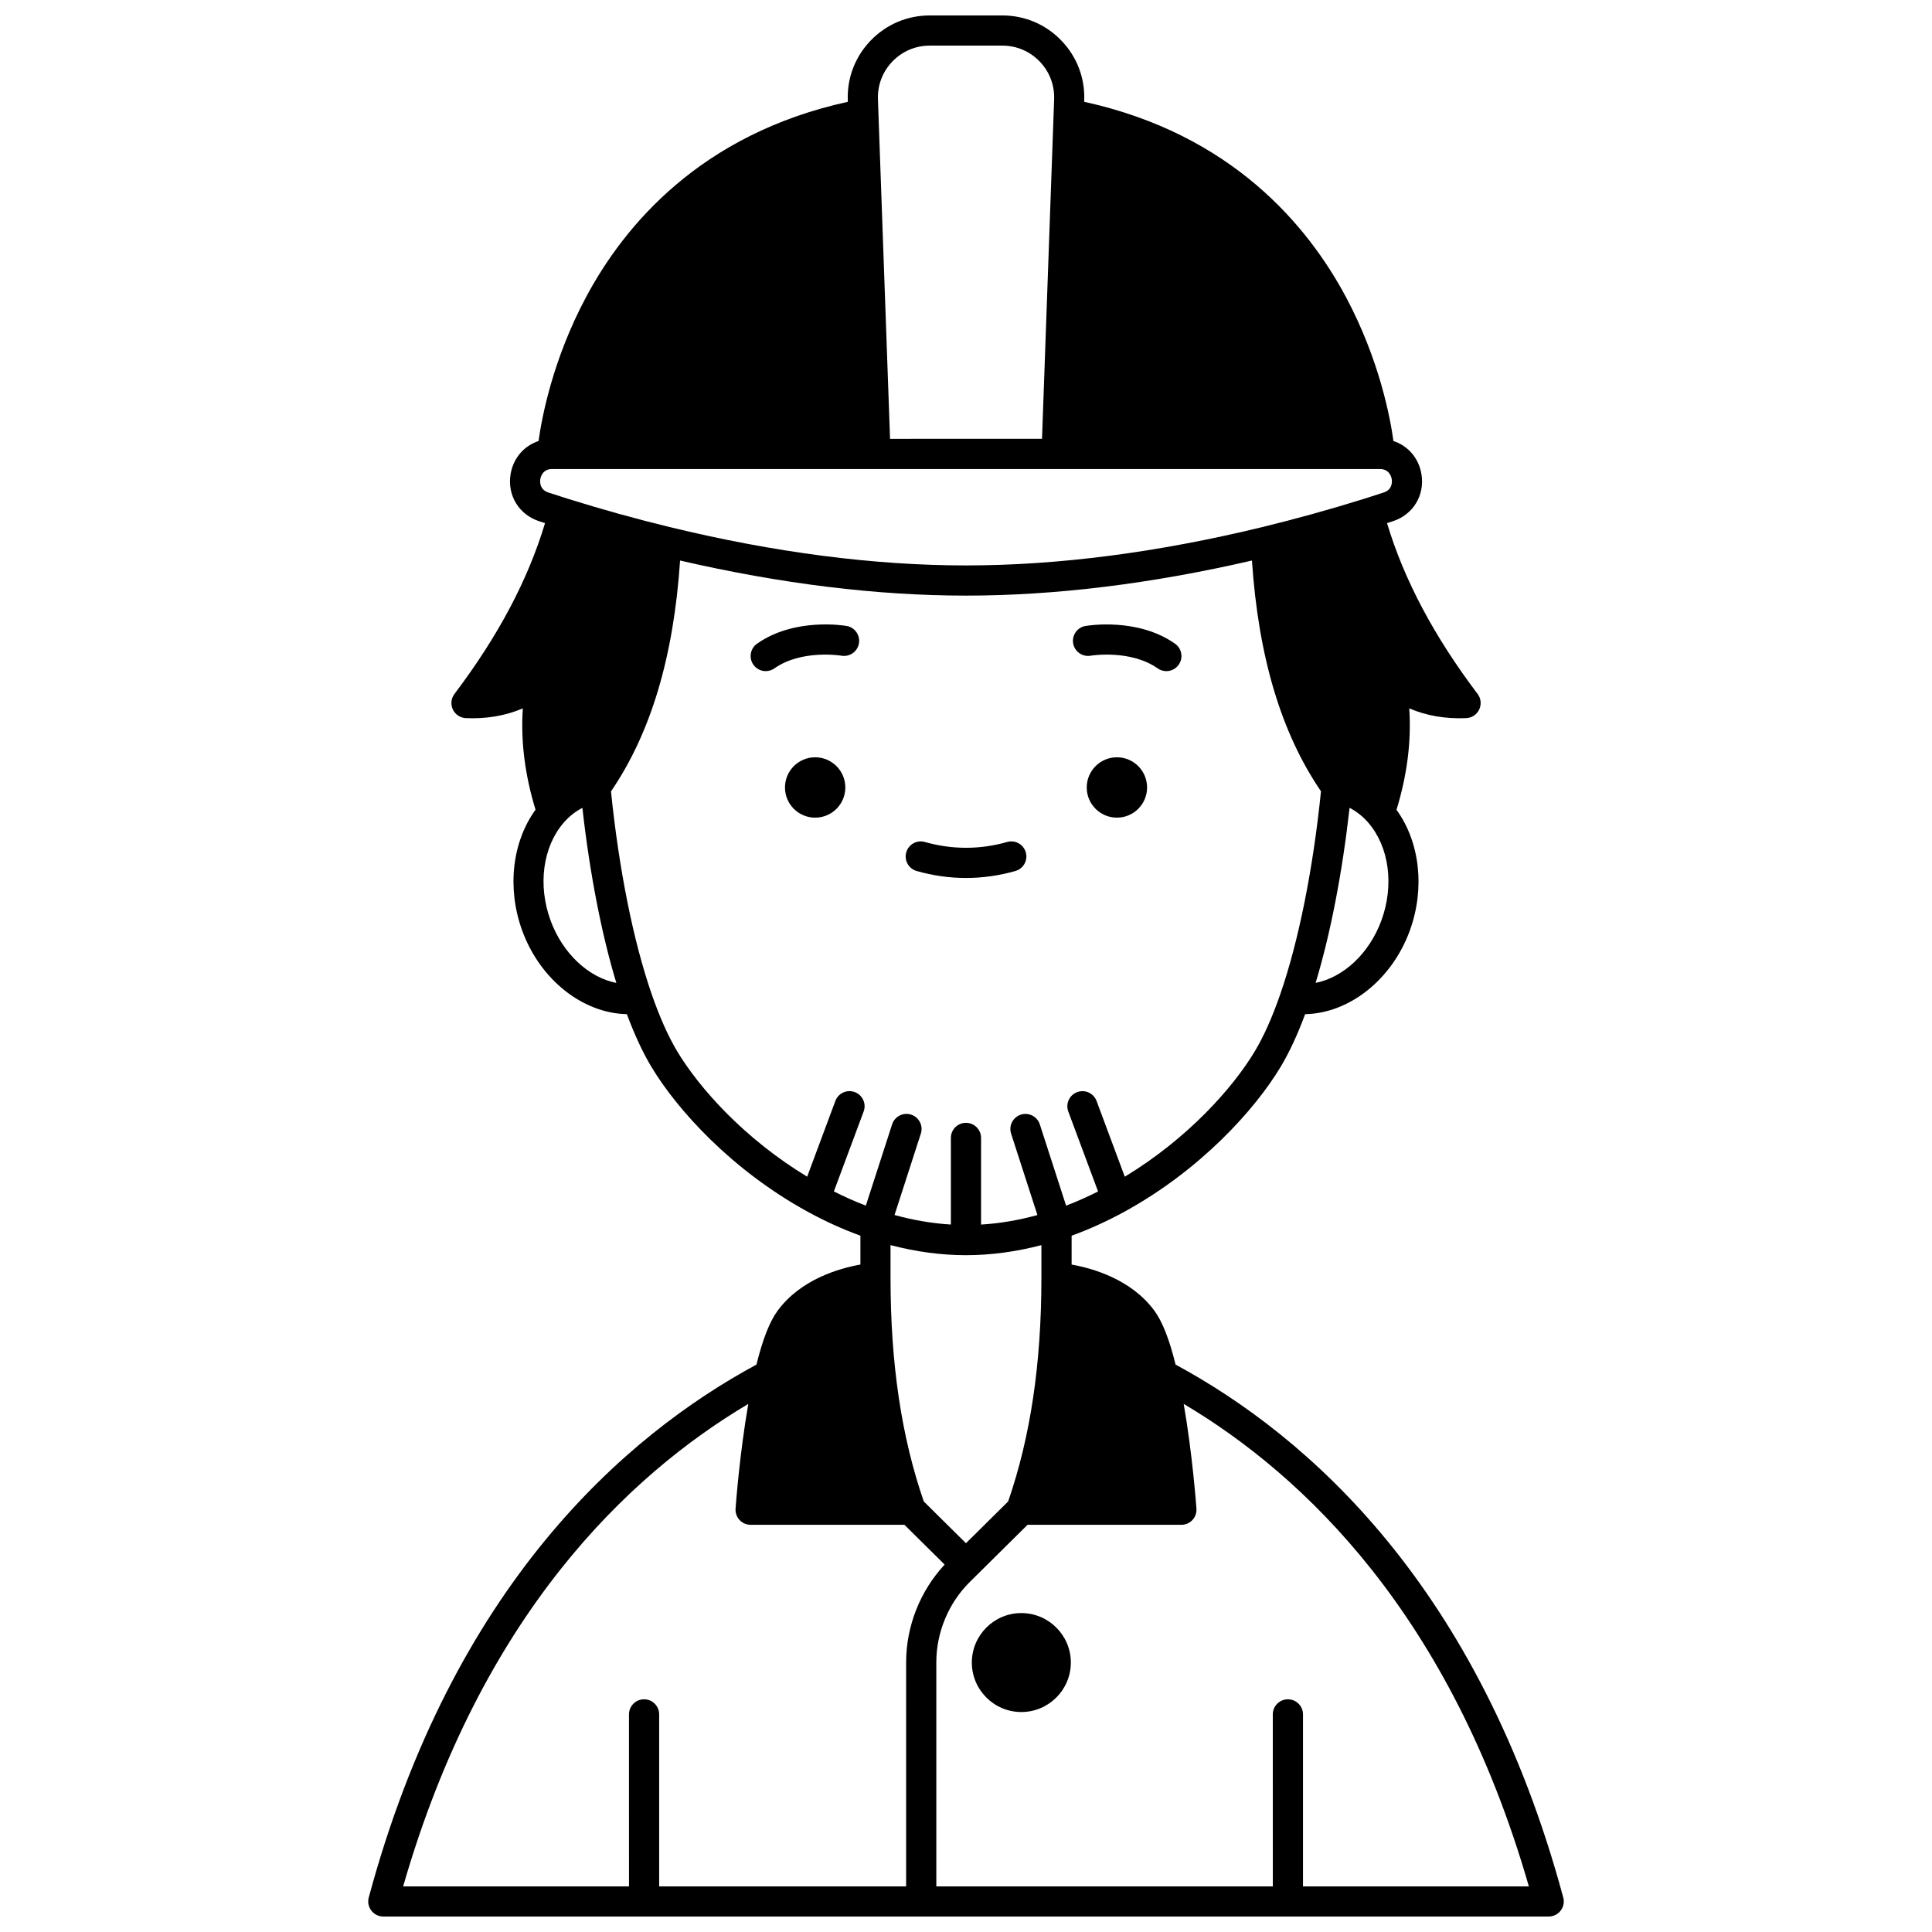 <?xml version="1.0" encoding="UTF-8"?>
<!-- Uploaded to: ICON Repo, www.iconrepo.com, Generator: ICON Repo Mixer Tools -->
<svg width="800px" height="800px" version="1.1" viewBox="144 144 512 512" xmlns="http://www.w3.org/2000/svg">
 <defs>
  <clipPath id="a">
   <path d="m241 148.09h318v503.81h-318z"/>
  </clipPath>
 </defs>
 <path d="m447.99 352.69c0 4.414-3.582 7.996-8 7.996-4.414 0-7.996-3.582-7.996-7.996 0-4.418 3.582-8 7.996-8 4.418 0 8 3.582 8 8"/>
 <path d="m368.02 352.69c0 4.414-3.578 7.996-7.996 7.996-4.418 0-7.996-3.582-7.996-7.996 0-4.418 3.578-8 7.996-8 4.418 0 7.996 3.582 7.996 8"/>
 <path d="m433.02 317.77c0.105-0.02 10.551-1.727 17.777 3.359 0.699 0.492 1.504 0.73 2.297 0.73 1.258 0 2.496-0.59 3.273-1.699 1.27-1.805 0.836-4.301-0.969-5.57-9.98-7.019-23.195-4.793-23.758-4.695-2.172 0.383-3.617 2.449-3.238 4.621 0.375 2.168 2.445 3.621 4.617 3.254z"/>
 <path d="m367 317.77c2.168 0.371 4.242-1.074 4.625-3.246 0.383-2.176-1.07-4.25-3.242-4.633-0.559-0.098-13.777-2.324-23.758 4.695-1.805 1.27-2.238 3.766-0.969 5.57 0.777 1.105 2.016 1.699 3.273 1.699 0.793 0 1.598-0.238 2.297-0.73 7.184-5.055 17.559-3.391 17.773-3.356z"/>
 <path d="m386.91 374.82c4.309 1.23 8.715 1.852 13.094 1.852 4.379 0 8.785-0.625 13.094-1.852 2.125-0.605 3.356-2.82 2.746-4.941-0.605-2.125-2.816-3.356-4.941-2.746-7.188 2.051-14.605 2.051-21.797 0-2.125-0.605-4.336 0.625-4.941 2.75-0.605 2.121 0.625 4.332 2.746 4.938z"/>
 <g clip-path="url(#a)">
  <path d="m558.28 646.86c-22.289-82.625-67.832-122.36-102.74-141.23-1.656-6.719-3.5-11.406-5.625-14.289-6.141-8.348-16.402-11.238-21.926-12.215v-7.652c4.637-1.684 9.305-3.797 13.914-6.312 20.227-11.066 34.691-27.117 41.484-38.445 2.293-3.824 4.469-8.508 6.488-13.949 11.645-0.234 22.961-9.07 27.734-22.137 4.082-11.199 2.668-23.5-3.523-32.023 2.828-9.223 3.973-18.227 3.379-26.879 4.578 1.953 9.621 2.82 15.102 2.582 1.484-0.062 2.812-0.945 3.441-2.293 0.633-1.344 0.469-2.93-0.426-4.113-11.594-15.348-19.465-30.195-24.008-45.273 0.523-0.168 1.047-0.336 1.562-0.504 5.344-1.746 8.457-6.84 7.574-12.395-0.684-4.297-3.562-7.582-7.434-8.859-0.883-6.363-3.766-21.57-12.516-38.02-10.164-19.109-30.418-43.336-69.441-51.875l0.012-0.379c0.215-5.949-1.945-11.582-6.074-15.863-4.125-4.285-9.68-6.644-15.633-6.644h-19.234c-5.957 0-11.512 2.359-15.645 6.644-4.133 4.281-6.289 9.914-6.074 15.855l0.016 0.387c-39.02 8.539-59.277 32.766-69.445 51.875-8.754 16.449-11.641 31.66-12.523 38.023-3.867 1.273-6.742 4.559-7.422 8.855-0.883 5.555 2.231 10.652 7.586 12.398 0.512 0.164 1.035 0.332 1.555 0.5-4.539 15.074-12.41 29.926-24.004 45.273-0.895 1.188-1.062 2.769-0.426 4.113 0.633 1.344 1.961 2.227 3.441 2.293 5.469 0.238 10.523-0.629 15.102-2.582-0.594 8.641 0.547 17.641 3.367 26.859-6.203 8.539-7.617 20.844-3.527 32.043 4.773 13.066 16.09 21.902 27.734 22.133 2.012 5.418 4.188 10.105 6.488 13.945 6.793 11.332 21.262 27.383 41.488 38.449 4.609 2.519 9.281 4.633 13.914 6.312v7.652c-5.523 0.98-15.781 3.867-21.922 12.211-2.129 2.883-3.973 7.59-5.625 14.297-34.922 18.867-80.465 58.605-102.75 141.23-0.324 1.203-0.07 2.484 0.688 3.473 0.754 0.988 1.93 1.566 3.172 1.566h308.84c1.246 0 2.418-0.578 3.176-1.566 0.758-0.988 1.012-2.269 0.688-3.473zm-158.29-93.891-11.18-11.066c-5.922-17.148-8.812-36.547-8.812-59.27v-8.664c6.711 1.762 13.414 2.668 19.992 2.668s13.285-0.906 19.992-2.668v8.664c0 22.723-2.887 42.121-8.812 59.27zm110.11-165.08c-3.223 8.82-10.094 15.137-17.449 16.586 3.934-12.992 7.059-29.102 9-46.391 1.863 0.969 3.535 2.281 4.969 3.949 5.516 6.379 6.879 16.531 3.481 25.855zm-129.6-227.6c2.613-2.707 6.125-4.199 9.891-4.199h19.234c3.766 0 7.277 1.492 9.891 4.199 2.609 2.707 3.973 6.266 3.84 10.027l-3.211 89.973-40.273 0.004-3.078-86.215-0.133-3.762c-0.133-3.762 1.23-7.324 3.84-10.027zm-93.312 110.7c0.102-0.633 0.625-2.695 3.156-2.695h219.31c2.539 0 3.066 2.066 3.168 2.699 0.102 0.633 0.242 2.75-2.148 3.531-1.695 0.547-3.426 1.105-5.188 1.668-9.023 2.812-18.086 5.328-26.934 7.481-27.766 6.75-54.191 10.172-78.547 10.172-24.355 0-50.781-3.422-78.547-10.172-8.852-2.148-17.914-4.664-26.91-7.473-1.781-0.566-3.516-1.125-5.199-1.672-2.402-0.785-2.258-2.906-2.16-3.539zm2.703 116.91c-3.406-9.324-2.043-19.477 3.477-25.863 1.445-1.672 3.121-2.984 4.969-3.945 1.938 17.289 5.066 33.402 9 46.395-7.34-1.449-14.223-7.769-17.445-16.586zm33.574 34.715c-2.402-4.016-4.691-9.148-6.797-15.254-4.856-14.055-8.656-33.055-10.75-53.633 10.562-15.496 16.582-35.559 18.312-61.18 26.684 6.168 52.152 9.297 75.773 9.297 23.617 0 49.09-3.129 75.773-9.297 1.73 25.605 7.742 45.66 18.297 61.156-2.094 20.586-5.894 39.598-10.75 53.66-2.113 6.129-4.398 11.258-6.797 15.254-5.797 9.672-17.742 23.105-34.449 33.223l-7.473-20.066c-0.77-2.07-3.074-3.121-5.144-2.352-2.07 0.77-3.121 3.074-2.352 5.144l7.891 21.184c-2.82 1.418-5.652 2.684-8.473 3.758l-6.965-21.539c-0.68-2.102-2.934-3.25-5.035-2.574-2.102 0.68-3.254 2.934-2.574 5.035l6.973 21.566c-5.012 1.383-10.008 2.231-14.934 2.527v-22.965c0-2.207-1.789-4-4-4-2.207 0-4 1.789-4 4v22.957c-4.922-0.301-9.918-1.145-14.93-2.527l6.969-21.566c0.68-2.102-0.473-4.356-2.574-5.035-2.102-0.68-4.356 0.473-5.035 2.574l-6.965 21.539c-2.82-1.074-5.652-2.34-8.473-3.758l7.891-21.184c0.77-2.07-0.281-4.371-2.352-5.144-2.074-0.77-4.371 0.281-5.144 2.352l-7.473 20.066c-16.703-10.113-28.645-23.551-34.441-33.219zm18.84 93.441c-2.34 13.445-3.328 27.059-3.375 27.754-0.078 1.105 0.309 2.195 1.062 3.008s1.816 1.273 2.926 1.273h40.77l10.652 10.543c-6.5 6.981-10.207 16.328-10.207 25.895l-0.004 59.387h-65.445v-45.582c0-2.207-1.789-4-4-4-2.207 0-4 1.789-4 4l0.004 45.582h-59.852c20.695-71.922 59.617-108.96 91.469-127.86zm147 127.86v-45.582c0-2.207-1.789-4-4-4-2.207 0-4 1.789-4 4l0.004 45.582h-89.176v-59.387c0-7.953 3.238-15.719 8.891-21.309l15.285-15.129h40.77c1.109 0 2.172-0.461 2.926-1.273 0.758-0.812 1.141-1.902 1.062-3.008-0.051-0.695-1.039-14.312-3.375-27.758 31.848 18.902 70.773 55.941 91.469 127.86z"/>
 </g>
 <path d="m414.66 571.48c-7.231 0-13.113 5.883-13.113 13.113 0 7.231 5.883 13.113 13.113 13.113 7.238 0 13.125-5.883 13.125-13.113 0-7.231-5.891-13.113-13.125-13.113z"/>
</svg>